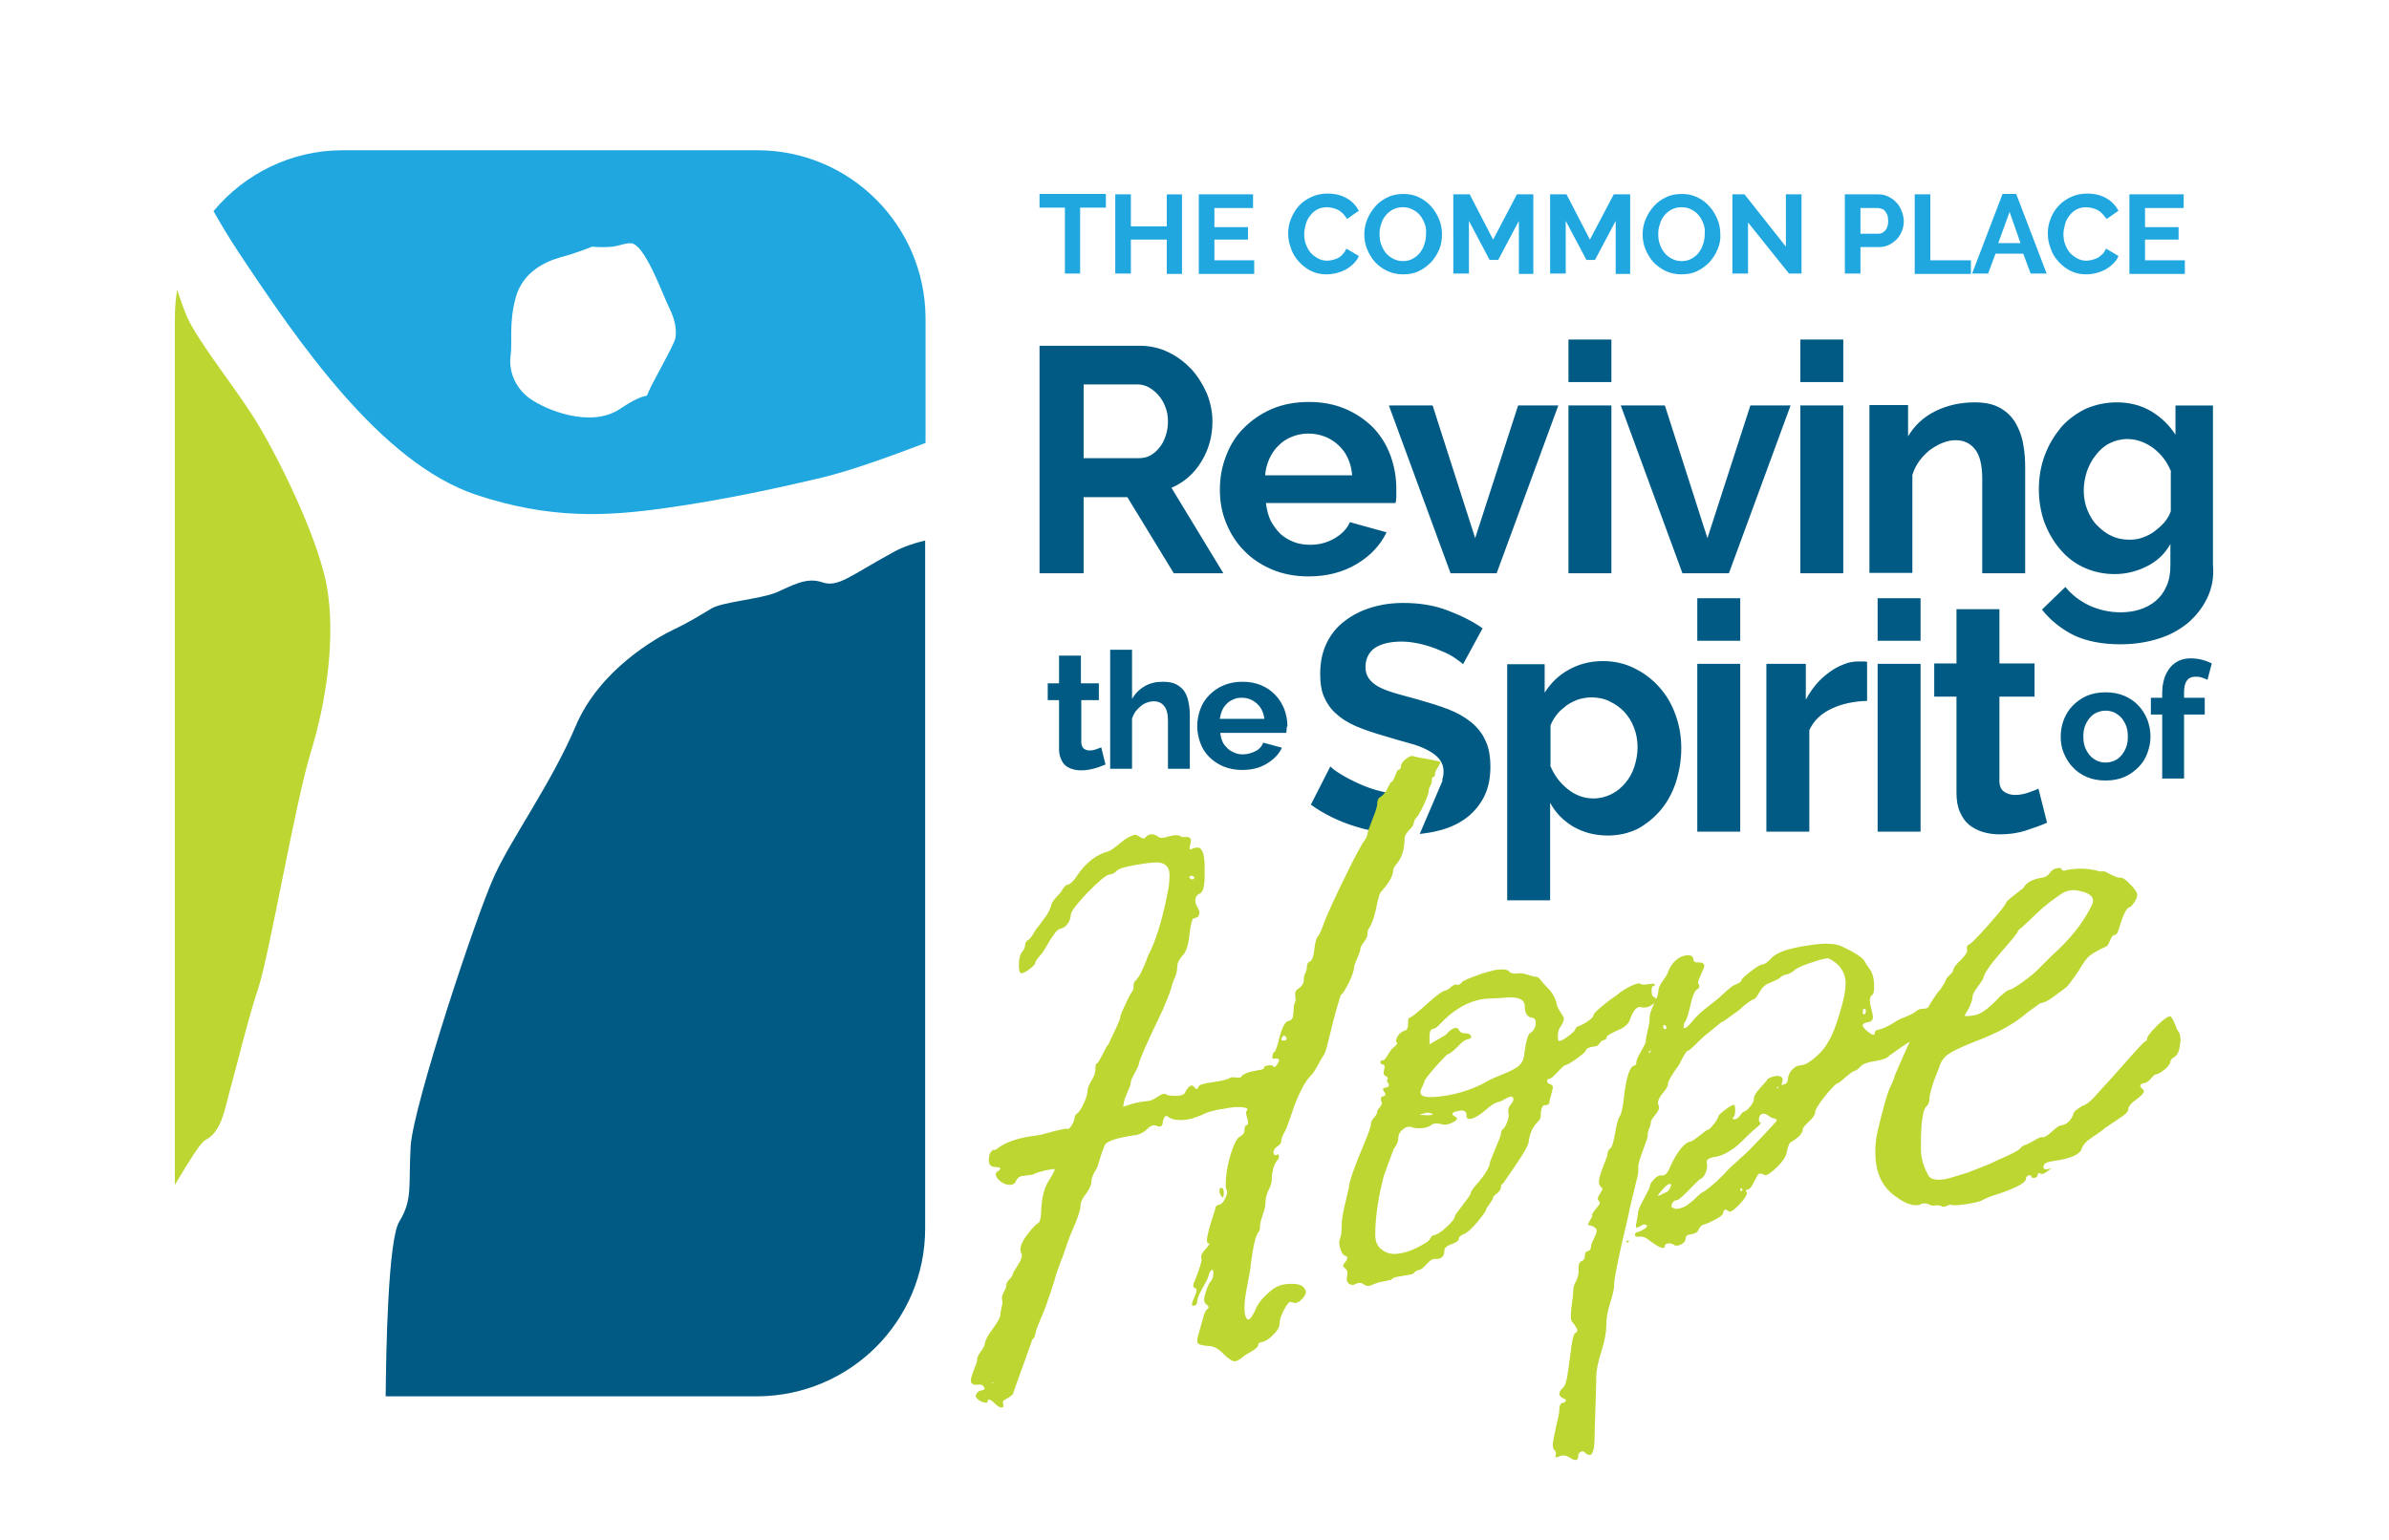<svg xmlns="http://www.w3.org/2000/svg" id="Layer_1" x="0" y="0" viewBox="0 0 612 394.6" xml:space="preserve"><style>.st0{fill:#20a7e0}.st1{fill:#bdd631}.st2{fill:#005a83}</style><path class="st0" d="M194 38.5H87.8c-13.3 0-25.2 6.1-33.1 15.6 1.7 3 3.8 6.6 6.4 10.5 15 22.6 36.3 54 60.9 62.2 19 6.3 33.4 5.5 48.4 3.4 15.2-2.1 30.9-5.6 40.1-7.8 7.5-1.8 17.4-5.4 26.6-8.9v-32c-.1-23.7-19.3-43-43.1-43zm-21 48.2c-.4 1.9-6.1 11.7-6.9 13.8-.8 2.1.2-.7-7.3 4.3s-19.1.2-23.1-2.7c-4-2.9-5.4-7.4-4.9-10.9s-.5-8.2 1.3-14.9c1.8-6.7 7.7-9.3 11.6-10.4 3.9-1 8-2.7 8-2.7s2.4.3 5.3 0c1.8-.2 4-1.3 5.3-.7 3.5 1.6 7.7 13.6 9.2 16.5 1.5 3 1.9 5.8 1.5 7.7z"></path><path class="st1" d="M64.9 106.8C59.6 98.5 51 87.8 48 81.4c-.9-2.1-1.8-4.6-2.6-7.2-.4 2.4-.6 4.8-.6 7.3v222.1c3.8-6.4 6.7-10.9 7.7-11.4 4.2-2.1 5-7.7 6.2-12.1 1.3-4.4 4.8-19 7.5-27s9.5-47.7 13.4-60.3c3.9-12.6 6.5-29.3 4.1-42.7-2.5-13.4-13.5-35-18.8-43.3z"></path><path class="st2" d="M237 314.8V138.5c-2.9.7-5.6 1.6-8 2.9-11.5 6.3-14.3 9.2-18.4 7.8-4.1-1.4-7.7.9-11.7 2.6-4 1.7-13.7 2.4-16.6 4.1-2.9 1.7-5.3 3.3-9.7 5.4-4.4 2.1-19 10.3-25.1 24.7-6.1 14.4-16.2 28.4-20.7 38.1-4.6 9.7-21 59.4-21.6 69.6-.6 10.1.6 13.6-2.9 19.3-2.9 4.6-3.4 33.4-3.5 44.8H194c23.8-.1 43-19.3 43-43z"></path><path d="M565.4 153.3c-1.2 2.5-2.9 4.6-5 6.4-2.1 1.7-4.6 3.1-7.6 4-2.9.9-6.1 1.4-9.6 1.4-4.7 0-8.7-.8-11.9-2.3-3.2-1.6-6-3.8-8.2-6.6l6-5.8c1.6 2 3.7 3.6 6.2 4.8 2.5 1.1 5.1 1.7 7.9 1.7 1.7 0 3.3-.2 4.9-.7 1.6-.5 2.9-1.2 4.1-2.2 1.2-1 2.1-2.2 2.8-3.8.7-1.5 1-3.3 1-5.4v-5.4c-1.4 2.5-3.4 4.4-6 5.7-2.6 1.3-5.3 2-8.3 2-2.9 0-5.5-.6-7.9-1.7-2.4-1.1-4.4-2.7-6.1-4.7-1.7-2-3-4.3-4-6.9-.9-2.6-1.4-5.4-1.4-8.4 0-3.1.5-6 1.5-8.7 1-2.7 2.4-5 4.1-7.1 1.7-2 3.9-3.6 6.3-4.8 2.5-1.1 5.2-1.7 8.1-1.7 3.3 0 6.3.8 8.8 2.3 2.5 1.5 4.6 3.5 6.2 6v-7.5h9.6v40.9c.3 3.2-.3 6-1.5 8.5zm-9.2-32.4c-1-2.5-2.5-4.5-4.6-6.1-2.1-1.5-4.3-2.3-6.6-2.3-1.7 0-3.2.4-4.6 1.1-1.4.7-2.5 1.7-3.5 3-1 1.2-1.7 2.6-2.3 4.2-.5 1.6-.8 3.2-.8 4.9 0 1.7.3 3.4.9 4.9.6 1.5 1.4 2.9 2.5 4s2.3 2.1 3.7 2.7c1.4.7 3 1 4.7 1 1.2 0 2.4-.2 3.4-.6 1.1-.4 2.1-.9 3-1.6.9-.7 1.7-1.4 2.5-2.3.7-.9 1.3-1.8 1.6-2.8v-10.1h.1zm-42.9 81.9c.8.6 1.8.9 2.9.9s2.3-.2 3.4-.6c1.1-.4 2-.7 2.6-1l2.2 8.7c-1.5.7-3.3 1.3-5.4 2-2.1.7-4.4 1-6.7 1-1.5 0-3-.2-4.3-.6-1.3-.4-2.5-1-3.5-1.8s-1.8-1.9-2.4-3.3c-.6-1.3-.9-3-.9-4.9v-24.7h-5.7V170h5.7v-13.9h11V170h9v8.5h-9v21c-.1 1.6.3 2.7 1.1 3.3zm-5.5-80.1c0-3.4-.6-6-1.8-7.5-1.2-1.6-2.9-2.4-5-2.4-1.1 0-2.2.2-3.4.7-1.1.4-2.2 1.1-3.2 1.8-1 .8-1.9 1.7-2.7 2.8-.8 1.1-1.4 2.3-1.8 3.6v25.1h-11v-43h9.9v8c1.6-2.7 3.9-4.9 6.9-6.4 3-1.5 6.4-2.3 10.2-2.3 2.7 0 4.9.5 6.6 1.5 1.7 1 3 2.3 3.9 3.9.9 1.6 1.6 3.4 1.9 5.4.4 2 .5 4.1.5 6.2v26.8h-11v-24.2zm-44.3 64.4v26h-11v-43h10.1v9.2c.8-1.5 1.7-2.8 2.7-4 1-1.2 2.2-2.2 3.4-3.1 1.2-.9 2.4-1.5 3.7-2 1.2-.5 2.4-.7 3.6-.7h1.4c.3 0 .6 0 .9.1v10c-3.3.1-6.3.7-8.9 1.9-2.9 1.3-4.8 3.2-5.9 5.6zm-2.3-83.2h11v43h-11v-43zm0-16.9h11v10.9h-11V87zM431 146.9l-15.8-43h11.3l10.9 34 11-34h10.3l-15.8 43H431zm-29.2-43h11v43h-11v-43zm0-16.9h11v10.9h-11V87zm-30.2 59.9-15.8-43H367l10.9 34 11-34h10.3l-15.8 43h-11.8zm-13.9-21.7v2.1c0 .7-.1 1.2-.2 1.6h-33.2c.2 1.7.6 3.2 1.2 4.5.7 1.3 1.5 2.4 2.5 3.4 1 .9 2.2 1.6 3.5 2.1 1.3.5 2.7.7 4.1.7 2.2 0 4.3-.5 6.2-1.6 1.9-1.1 3.3-2.5 4-4.2l9.4 2.6c-1.6 3.3-4.1 6-7.6 8.1-3.5 2.1-7.6 3.2-12.4 3.2-3.4 0-6.6-.6-9.4-1.8-2.8-1.2-5.2-2.8-7.1-4.8-2-2-3.5-4.4-4.6-7.1-1.1-2.7-1.6-5.5-1.6-8.5 0-3.1.5-5.9 1.6-8.7 1-2.7 2.5-5.1 4.5-7.1s4.4-3.7 7.2-4.9c2.8-1.2 6-1.8 9.5-1.8s6.6.6 9.4 1.8c2.8 1.2 5.1 2.8 7.1 4.8 1.9 2 3.4 4.4 4.4 7.1 1 2.8 1.5 5.6 1.5 8.5zM342.8 114c-2.1-1.9-4.7-2.9-7.7-2.9-1.5 0-2.9.3-4.1.8-1.3.5-2.4 1.2-3.4 2.2-1 .9-1.8 2.1-2.4 3.4-.6 1.3-1 2.8-1.1 4.3h22.3c-.3-3.3-1.5-5.9-3.6-7.8zm-42.7 11 13.3 21.9h-12.7l-11.9-19.5h-11.2v19.5h-11.3V88.6H292c2.7 0 5.2.6 7.4 1.7 2.3 1.1 4.2 2.6 5.9 4.4 1.6 1.8 2.9 3.9 3.9 6.2.9 2.3 1.4 4.7 1.4 7 0 3.8-.9 7.2-2.8 10.3-1.9 3.2-4.5 5.4-7.7 6.8zm-1.6-20.8c-.4-1.1-1-2.1-1.8-3-.7-.8-1.6-1.5-2.5-2-1-.5-1.9-.7-2.9-.7h-13.7v18.9h14.2c1 0 2-.2 2.9-.7.9-.5 1.7-1.2 2.3-2 .7-.8 1.2-1.8 1.6-3 .4-1.1.6-2.4.6-3.7 0-1.4-.2-2.6-.7-3.8zm45 94.2c1.3.8 2.8 1.6 4.6 2.4 1.7.8 3.7 1.5 5.8 2 1.9.5 3.8.7 5.8.8l-3.9 9.9c-2.9-.3-5.7-.8-8.5-1.7-4.3-1.3-8.1-3.2-11.5-5.6l5-9.8c.6.6 1.4 1.2 2.7 2zm26.1 1.5h-.2c.3-.7.4-1.4.4-2.2 0-1.3-.4-2.3-1.1-3.2-.7-.9-1.7-1.6-3-2.3-1.3-.7-2.9-1.3-4.8-1.8s-3.9-1.1-6.2-1.8c-2.8-.8-5.2-1.6-7.3-2.5-2.1-.9-3.8-2-5.1-3.2-1.4-1.2-2.4-2.7-3.1-4.3-.7-1.6-1-3.5-1-5.8 0-3 .5-5.6 1.6-7.9 1.1-2.3 2.6-4.2 4.6-5.7 1.9-1.5 4.2-2.7 6.8-3.5 2.6-.8 5.3-1.2 8.3-1.2 4.1 0 7.9.6 11.3 1.9 3.4 1.3 6.5 2.8 9 4.6l-5 9.2c-.4-.4-1.1-.9-2.1-1.6-1-.7-2.2-1.3-3.7-1.9-1.4-.6-3-1.2-4.7-1.6-1.7-.4-3.4-.7-5.2-.7-3.1 0-5.4.6-7 1.7-1.5 1.1-2.3 2.8-2.3 4.8 0 1.2.3 2.2.9 3 .6.8 1.4 1.5 2.5 2.1 1.1.6 2.5 1.1 4.1 1.6 1.7.5 3.6 1 5.8 1.6 2.8.8 5.4 1.6 7.8 2.5 2.3.9 4.3 2 5.9 3.3 1.6 1.3 2.9 2.9 3.7 4.7.9 1.8 1.3 4.1 1.3 6.8 0 3.1-.6 5.8-1.8 8-1.2 2.2-2.8 4-4.8 5.4-2 1.4-4.3 2.4-6.9 3-1.5.4-3 .6-4.6.8l5.9-13.8zm26.1-22.4c1.6-2.5 3.6-4.5 6.2-5.9 2.5-1.4 5.4-2.2 8.7-2.2 2.9 0 5.6.6 8 1.8 2.5 1.2 4.6 2.8 6.4 4.8 1.8 2 3.2 4.3 4.2 7.1 1 2.7 1.5 5.6 1.5 8.6 0 3.1-.5 6-1.4 8.8-.9 2.7-2.2 5.1-3.9 7.1-1.7 2-3.7 3.6-5.9 4.8-2.3 1.1-4.8 1.7-7.6 1.7-3.4 0-6.3-.8-8.9-2.3-2.5-1.5-4.5-3.5-5.9-6.1v25h-11v-60.5h9.6v7.3zm1.4 18.6c1 2.5 2.5 4.5 4.5 6.1 2 1.6 4.2 2.4 6.6 2.4 1.6 0 3.2-.4 4.6-1.1 1.4-.7 2.6-1.7 3.6-2.9s1.8-2.6 2.3-4.2c.5-1.6.8-3.2.8-4.9 0-1.8-.3-3.5-.9-5-.6-1.6-1.4-2.9-2.5-4.1-1.1-1.1-2.3-2-3.8-2.7-1.4-.7-3-1-4.7-1-1 0-2.1.2-3.2.5-1.1.4-2.1.9-3 1.5-.9.7-1.8 1.4-2.5 2.3-.7.9-1.3 1.8-1.7 2.9v10.2h-.1zm48.7-31.9h-11v-10.9h11v10.9zm0 48.9h-11v-43h11v43zm46.2-48.9h-11v-10.9h11v10.9zm0 48.9h-11v-43h11v43zm39-32.3c1-1 2.2-1.9 3.6-2.5 1.4-.6 3-.9 4.8-.9 1.8 0 3.4.3 4.8.9 1.4.6 2.6 1.4 3.6 2.5 1 1 1.7 2.2 2.3 3.6.5 1.4.8 2.8.8 4.3s-.3 2.9-.8 4.3-1.3 2.6-2.3 3.6c-1 1-2.2 1.9-3.6 2.5-1.4.6-3 .9-4.8.9-1.8 0-3.4-.3-4.8-.9-1.4-.6-2.6-1.4-3.6-2.5-1-1-1.7-2.2-2.3-3.6s-.8-2.8-.8-4.3.3-3 .8-4.3 1.3-2.6 2.3-3.6zm3.1 10.6c.3.8.7 1.5 1.2 2.1.5.6 1.1 1 1.8 1.4.7.3 1.4.5 2.3.5.8 0 1.6-.2 2.3-.5.7-.3 1.3-.8 1.8-1.4.5-.6.9-1.3 1.2-2.1.3-.8.4-1.7.4-2.7 0-.9-.1-1.8-.4-2.6-.3-.8-.7-1.5-1.2-2.1-.5-.6-1.1-1-1.8-1.4-.7-.3-1.4-.5-2.3-.5-.8 0-1.6.2-2.3.5-.7.3-1.3.8-1.8 1.4-.5.6-.9 1.3-1.2 2.1-.3.8-.4 1.7-.4 2.6 0 1 .1 1.9.4 2.7zm19.8-13.8c0-2.7.7-4.9 2-6.5 1.3-1.6 3.1-2.4 5.3-2.4 1.8 0 3.6.4 5.4 1.3l-1.1 4.2c-.4-.2-.9-.4-1.5-.6-.6-.2-1.1-.2-1.6-.2-1.9 0-2.9 1.3-2.9 3.9v1.5h5.3v4.3h-5.3v16.4h-5.6v-16.4H551v-4.3h2.9v-1.2z" fill-rule="evenodd" clip-rule="evenodd" fill="#005a83"></path><path class="st2" d="M277.6 191.8c.4.3.9.5 1.5.5s1.2-.1 1.7-.3c.6-.2 1-.4 1.3-.5l1.1 4.4c-.8.3-1.7.7-2.8 1-1.1.3-2.2.5-3.4.5-.8 0-1.5-.1-2.2-.3-.7-.2-1.3-.5-1.8-.9s-.9-1-1.2-1.7c-.3-.7-.5-1.5-.5-2.5v-12.6h-2.9v-4.3h2.9V168h5.6v7.1h4.6v4.3H277v10.7c0 .8.2 1.3.6 1.7zm21.6 5.2v-12.3c0-1.7-.3-3-1-3.8-.6-.8-1.5-1.2-2.7-1.2-.5 0-1 .1-1.6.3-.6.2-1.1.5-1.6.9s-1 .9-1.4 1.4c-.4.6-.7 1.2-.9 1.8V197h-5.6v-30.5h5.6v12.6c.8-1.4 1.9-2.5 3.3-3.3 1.4-.8 2.9-1.1 4.6-1.1 1.4 0 2.6.2 3.5.7.9.5 1.6 1.1 2.1 1.9.5.8.8 1.7 1 2.8.2 1 .3 2.1.3 3.2V197h-5.6zm30.4-10c0 .3-.1.6-.1.8h-16.9c.1.9.3 1.6.6 2.3.3.7.8 1.2 1.3 1.7s1.1.8 1.8 1.1c.7.3 1.4.4 2.1.4 1.1 0 2.2-.3 3.2-.8s1.7-1.3 2-2.2l4.8 1.3c-.8 1.7-2.1 3-3.9 4.1-1.8 1.1-3.9 1.6-6.3 1.6-1.8 0-3.3-.3-4.8-.9-1.4-.6-2.6-1.4-3.6-2.4s-1.8-2.2-2.3-3.6c-.5-1.4-.8-2.8-.8-4.3 0-1.6.3-3 .8-4.4.5-1.4 1.3-2.6 2.3-3.6 1-1 2.2-1.9 3.7-2.5 1.4-.6 3-.9 4.8-.9 1.8 0 3.4.3 4.8.9 1.4.6 2.6 1.4 3.6 2.5 1 1 1.7 2.2 2.3 3.6.5 1.4.8 2.8.8 4.3-.2.3-.2.7-.2 1zm-7.6-6.7c-1.1-1-2.4-1.5-3.9-1.5-.8 0-1.5.1-2.1.4-.7.3-1.2.6-1.7 1.1-.5.5-.9 1-1.2 1.7-.3.7-.5 1.4-.6 2.2h11.4c-.2-1.6-.8-2.9-1.9-3.9z"></path><path class="st0" d="M276.7 53.2v16.9h-3.9V53.2h-6.5v-3.5h17v3.5h-6.6zm22.2 16.9v-8.7h-9.2v8.7h-4V49.8h4V58h9.2v-8.2h3.9v20.4h-3.9v-.1zm22.4-3.4v3.5h-14.2V49.8H321v3.5h-9.9v4.9h8.6v3.2h-8.6v5.3h10.2zm22.7-12c-.4-.4-.8-.7-1.2-.9-.4-.2-.9-.4-1.4-.5-.5-.1-.9-.2-1.4-.2-1 0-1.9.2-2.6.6-.7.4-1.3.9-1.8 1.6-.5.6-.9 1.4-1.1 2.2-.2.8-.4 1.6-.4 2.4 0 .9.1 1.8.4 2.6.3.8.7 1.6 1.2 2.2.5.6 1.2 1.1 1.9 1.5s1.5.6 2.4.6c.5 0 .9-.1 1.4-.2.5-.1 1-.3 1.4-.5.4-.2.9-.6 1.2-1 .4-.4.7-.9.9-1.4l3.2 1.9c-.3.8-.8 1.4-1.4 2-.6.6-1.3 1.1-2 1.5-.8.4-1.6.7-2.4.9-.9.2-1.7.3-2.5.3-1.5 0-2.8-.3-4-.9-1.2-.6-2.2-1.4-3.1-2.4-.9-1-1.6-2.1-2-3.4-.5-1.3-.7-2.5-.7-3.8 0-1.2.2-2.5.7-3.7.5-1.2 1.1-2.3 2-3.3.9-1 1.9-1.7 3.2-2.3 1.2-.6 2.7-.9 4.2-.9 1.9 0 3.5.4 4.9 1.2 1.4.8 2.4 1.9 3.1 3.2l-3 2.1c-.4-.5-.7-1-1.1-1.4zm24.7 9.2c-.5 1.2-1.2 2.3-2.1 3.3-.9.9-1.9 1.7-3.2 2.3-1.2.6-2.6.8-4 .8-1.5 0-2.8-.3-4.1-.9-1.2-.6-2.3-1.4-3.1-2.3-.9-1-1.5-2.1-2-3.3-.5-1.2-.7-2.5-.7-3.8 0-1.4.3-2.7.8-3.9.5-1.2 1.2-2.3 2.1-3.3.9-1 1.9-1.7 3.2-2.3 1.2-.6 2.6-.8 4-.8 1.5 0 2.8.3 4 .9 1.2.6 2.3 1.4 3.1 2.4.9 1 1.5 2.1 2 3.3.5 1.2.7 2.5.7 3.8 0 1.3-.2 2.6-.7 3.8zm-3.7-6.5c-.3-.8-.7-1.6-1.2-2.2-.5-.6-1.1-1.1-1.9-1.5-.7-.4-1.6-.6-2.5-.6-1 0-1.8.2-2.6.6-.7.4-1.4.9-1.9 1.6-.5.6-.9 1.4-1.1 2.2-.3.8-.4 1.6-.4 2.5 0 .9.1 1.7.4 2.6.3.8.7 1.6 1.2 2.2.5.6 1.1 1.1 1.9 1.5.7.4 1.6.6 2.5.6 1 0 1.8-.2 2.5-.6.7-.4 1.4-.9 1.9-1.6.5-.7.9-1.4 1.1-2.2.3-.8.4-1.6.4-2.5.1-.9 0-1.8-.3-2.6zm24.1 12.7V56.6l-5.3 10h-2.2l-5.3-10v13.5h-4V49.8h4.2l6 11.6 6.1-11.6h4.2v20.4h-3.7v-.1zm24.8 0V56.6l-5.3 10h-2.2l-5.3-10v13.5h-4V49.8h4.2l6 11.6 6.1-11.6h4.2v20.4h-3.7v-.1zm26.1-6.2c-.5 1.2-1.2 2.3-2.1 3.3-.9.9-1.9 1.7-3.2 2.3-1.2.6-2.6.8-4 .8-1.5 0-2.8-.3-4.1-.9-1.2-.6-2.3-1.4-3.1-2.3-.9-1-1.5-2.1-2-3.3-.5-1.2-.7-2.5-.7-3.8 0-1.4.3-2.7.8-3.9.5-1.2 1.2-2.3 2.1-3.3.9-1 1.9-1.7 3.2-2.3 1.2-.6 2.6-.8 4-.8 1.5 0 2.8.3 4 .9 1.2.6 2.3 1.4 3.1 2.4.9 1 1.5 2.1 2 3.3.5 1.2.7 2.5.7 3.8.1 1.3-.2 2.6-.7 3.8zm-3.6-6.5c-.3-.8-.7-1.6-1.2-2.2-.5-.6-1.1-1.1-1.9-1.5-.7-.4-1.6-.6-2.5-.6-1 0-1.8.2-2.6.6-.7.4-1.4.9-1.9 1.6-.5.6-.9 1.4-1.1 2.2-.3.8-.4 1.6-.4 2.5 0 .9.1 1.7.4 2.6.3.8.7 1.6 1.2 2.2.5.6 1.1 1.1 1.9 1.5.7.4 1.6.6 2.5.6 1 0 1.8-.2 2.5-.6.7-.4 1.4-.9 1.9-1.6.5-.7.9-1.4 1.1-2.2.3-.8.4-1.6.4-2.5.1-.9 0-1.8-.3-2.6zm21.9 12.7L447.8 57v13.1h-4V49.8h3.1l10.6 13.4V49.8h4v20.3h-3.2zm29-11.1c-.3.8-.7 1.5-1.3 2.2-.6.6-1.2 1.1-2 1.5-.8.4-1.6.6-2.6.6h-4.8v6.8h-4V49.8h8.6c.9 0 1.8.2 2.6.6.8.4 1.5.9 2.1 1.6.6.6 1 1.4 1.3 2.2.3.8.5 1.6.5 2.5 0 .7-.1 1.5-.4 2.3zm-3.8-3.9c-.2-.4-.4-.8-.6-1-.2-.3-.5-.5-.9-.6-.3-.1-.7-.2-1-.2h-4.4v6.6h4.6c.7 0 1.3-.3 1.8-.9.5-.6.7-1.4.7-2.4 0-.6-.1-1-.2-1.5zm7 15V49.8h4v16.9h10.4v3.5h-14.4v-.1zm29.7 0-1.9-5.1h-7.1l-1.9 5.1h-4.1l7.8-20.4h3.5l7.8 20.4h-4.1zm-5.4-15.8-2.9 8h5.7l-2.8-8zm23.7.4c-.4-.4-.8-.7-1.2-.9-.4-.2-.9-.4-1.4-.5-.5-.1-.9-.2-1.4-.2-1 0-1.9.2-2.6.6-.7.4-1.3.9-1.8 1.6-.5.6-.9 1.4-1.1 2.2-.2.8-.4 1.6-.4 2.4 0 .9.1 1.8.4 2.6.3.8.7 1.6 1.2 2.2.5.6 1.2 1.1 1.9 1.5.7.4 1.5.6 2.4.6.5 0 .9-.1 1.4-.2.5-.1 1-.3 1.4-.5.4-.2.9-.6 1.3-1s.7-.9.9-1.4l3.2 1.9c-.3.8-.8 1.4-1.4 2-.6.6-1.3 1.1-2 1.5-.8.4-1.6.7-2.4.9-.9.2-1.7.3-2.5.3-1.5 0-2.8-.3-4-.9-1.2-.6-2.2-1.4-3.1-2.4-.9-1-1.6-2.1-2-3.4-.5-1.3-.7-2.5-.7-3.8 0-1.2.2-2.5.7-3.7.4-1.2 1.1-2.3 2-3.3.9-1 1.9-1.7 3.2-2.3 1.2-.6 2.7-.9 4.2-.9 1.9 0 3.5.4 4.9 1.2s2.4 1.9 3.1 3.2l-3 2.1c-.5-.5-.8-1-1.2-1.4zm21.2 12v3.5h-14.2V49.8h13.9v3.5h-9.9v4.9h8.6v3.2h-8.6v5.3h10.2z"></path><path class="st1" d="M313.5 305.6c0 1.3-.2 1.6-.7.8-.3-.4-.4-.8-.4-1.3 0-.4.1-.7.4-.7.4-.1.7.3.7 1.2zm55.4-110c-.1.3-.4.8-.8 1.4-.4.6-.5 1.1-.5 1.4 0 .4-.1.7-.4.7-.3 0-.4.4-.4.9 0 .4-.1.9-.4 1.4-.3.5-.4.9-.4 1.2 0 .6-.4 1.8-1.3 3.7-.9 1.9-1.5 2.9-1.8 3.1-.4.5-.7 1-.7 1.4 0 .4-.4 1.1-1.2 1.9-.8.8-1.2 1.6-1.2 2.2 0 2.8-.7 5-2.2 6.7-.4.5-.7 1-.7 1.4 0 1.3-1 3.2-3.1 5.5-.3.3-.6 1.2-.9 2.5-.6 3.2-1.3 5.5-2.2 6.9-.3.3-.4.9-.4 1.6 0 .4-.3 1.1-.9 1.9-.6.8-.9 1.4-.9 1.7 0 .4-.3 1.3-.8 2.4-.5 1.2-.8 1.9-.8 2.2 0 .9-.5 2.3-1.4 4.2-1 1.9-1.6 2.9-1.9 2.9-.1 0-.5 1.3-1.2 3.7-.7 2.4-1.3 4.9-1.9 7.4-.6 2.5-1 3.9-1.3 4.3-.1.2-.7 1-1.5 2.6-.9 1.6-1.5 2.5-1.8 2.7-.9.9-1.8 2.2-2.6 3.9-.9 1.7-1.7 3.8-2.5 6.2-.8 2.4-1.4 4-1.9 4.8-.4.8-.7 1.5-.7 2.1 0 .4-.3.8-.9 1.2-1 .7-1.3 1.4-.9 2.1.1.3.4.3.7.1.3-.2.5-.1.5.3.1.4 0 .7-.3 1-1 1.2-1.5 2.9-1.5 5.1 0 .7-.3 1.6-.8 2.6s-.8 2.1-.8 3.1c0 .9-.2 1.9-.7 3.2-.4 1.2-.7 2.2-.7 2.7 0 .9-.1 1.5-.4 1.8-.7.8-1.4 3.6-2 8.4 0 .6-.3 2.4-.9 5.4-.4 2.1-.7 3.9-.7 5.4 0 2.2.4 3.3 1.1 3.2.3 0 .8-.7 1.5-2 .6-1.6 1.6-3.1 3.2-4.5 1.5-1.5 3-2.3 4.5-2.5 3.1-.4 4.8.1 5.3 1.5.3.5.1 1.2-.7 2.1-.7.8-1.4 1.2-2 1.2-.6-.2-1-.3-1.3-.3-.1 0-.4.4-.9 1-.4.7-.8 1.4-1.2 2.4-.4.9-.5 1.7-.5 2.3-.1.9-.7 1.9-1.8 2.9-1 1-2 1.6-2.8 1.7-.6.1-.9.3-.9.8 0 .3-.3.6-.8 1s-1.1.7-1.8 1.1c-.7.4-1.1.7-1.2.8-1 .9-1.8 1.3-2.4 1.2-.6-.1-1.5-.7-2.6-1.8-1.3-1.4-2.6-2.1-3.9-2.1-1.3-.1-2.2-.3-2.5-.5-.4-.2-.5-.8-.3-1.7l1.3-4.6c.3-1.4.7-2.2 1.1-2.6.6-.4.5-.8-.2-1.3-.6-.4-.7-1.3-.2-2.8.4-1.5.9-2.5 1.3-3s.7-1 .7-1.6c.1-1 0-1.5-.3-1.4-.4.1-.7.7-1 1.8-.1.5-.7 1.5-1.5 3-.9 1.5-1.3 2.6-1.3 3.2 0 .7-.3 1.1-.9 1.2-.6.1-.6-.5 0-1.8l.2-.5c.6-1.3.7-2 .2-2.2-.6-.2-.7-.8-.2-1.7 1.3-3.3 1.9-5.2 1.8-5.8-.3-.7.1-1.6 1.1-2.6.9-1 1.1-1.5.7-1.4-.3 0-.4-.2-.4-.8 0-.9.4-2.5 1.1-4.8l1.1-3.5c0-.4.3-.7.9-.8.6-.1 1.1-.6 1.6-1.7.5-1 .6-1.7.3-2.1-.1-.1-.2-.6-.2-1.5 0-1.9.3-4 .9-6.3 1-3.7 2-5.6 2.8-5.9.7-.4 1.1-.9 1.1-1.5 0-.9.2-1.4.7-1.4.3-.2.3-.8 0-1.8s-.4-1.6-.2-1.7c.6-.7.1-1-1.3-1.1-1-.1-2.5 0-4.4.4-1.6.2-2.8.5-3.5.7-.7.2-1.5.5-2.2.9-.7.3-1.7.6-2.8 1-2.9.6-5 .3-6.1-.7-.4-.2-.8.2-1.1 1.3 0 1.3-.6 1.7-1.8 1.1-.7-.2-1.4.1-2 .7-.7.8-1.7 1.4-2.8 1.7-5.1.7-7.9 1.6-8.3 2.7-.6 1.4-1.2 3.2-1.8 5.3-.1.3-.4.9-.9 1.7-.4.8-.7 1.5-.7 2.1 0 1-.5 2.1-1.4 3.3-1 1.2-1.4 2.2-1.4 3.1 0 .7-.4 2.2-1.3 4.4-1.2 2.7-2 4.8-2.5 6.4-.5 1.6-1 2.9-1.4 3.8 0 .1-.1.5-.3.9-.2.5-.4 1.1-.7 1.9-.2.8-.4 1.4-.5 1.8-1.5 4.6-2.6 7.9-3.5 9.7-.3.8-.7 1.7-1.1 2.8l-.4 1.6c0 .1-.1.4-.4.7-.3.3-.4.6-.4.7-.3.8-1.1 3.1-2.5 7s-2.2 6-2.3 6.5c-.1.2-.4.4-.7.6-.3.3-.6.5-.9.6-.3.1-.5.3-.8.5-.2.3-.3.5-.1.8.1.6.1.9-.2.9-.4.2-1.1-.1-2-1-1.2-1.2-1.8-1.3-1.8-.4 0 .3-.5.3-1.5 0-1.2-.6-1.7-1.2-1.5-1.8.3-.6.7-1 1.3-1.1.9-.1 1.1-.4.7-1-.3-.4-.7-.6-1.3-.5-1.3.2-2-.2-2-1 0-.6.3-1.5.8-2.8.5-1.2.8-2.1.8-2.5 0-.6.3-1.3.9-2.1.6-.8 1-1.5 1.1-2.1.1-.9.8-2.2 2.1-3.9 1.2-1.7 1.9-2.9 1.9-3.7 0-.4.1-1 .3-1.8.2-.8.3-1.4.1-1.8-.1-.6 0-1.2.4-1.9s.7-1.4.7-2c0-.4.3-.9.8-1.4.5-.5.8-.9.8-1.2 0-.3.5-1.1 1.4-2.5.9-1.4 1.2-2.4.8-3.1-.1-.1-.2-.4-.2-.8 0-1 .6-2.4 1.9-4 1.2-1.6 2.2-2.6 2.7-2.8.4-.4.7-1.3.7-2.7.1-3.7.8-6.4 2-8.2 1-1.6 1.5-2.6 1.5-2.9 0-.1-.8 0-2.4.3-1.6.4-2.7.8-3.3 1.1l-2.2.3c-.9 0-1.5.4-2 1.2-.1.6-.6 1-1.3 1.1-.9.1-1.8-.2-2.6-.8-.9-.7-1.3-1.3-1.3-1.9 0-.3.1-.5.4-.7 1-.6 1-1 0-1.1-.3-.1-.5-.1-.7-.1-.9 0-1.4-.5-1.5-1.5 0-1.2.2-2 .7-2.5.4-.4.7-.5.7-.3 0 .1.5-.1 1.5-.9 2-1.3 5-2.3 9-2.8l1.3-.2c.1 0 1.1-.3 2.7-.7 1.7-.5 2.8-.7 3.4-.8l.7-.1c.3.3.7 0 1.2-.8s.8-1.5.8-2.1c0-.4.3-.8.9-1.2.4-.4.9-1.2 1.5-2.5s.9-2.4.9-3.1c0-.6.3-1.4 1-2.6.7-1.1 1-2 1-2.8 0-1 .1-1.6.4-1.6.1 0 .4-.4.8-1.1.4-.7.8-1.5 1.2-2.3.4-.8.7-1.3.9-1.4l2.2-4.7c.6-1.3.9-2.1.9-2.5.1-.6.6-1.7 1.4-3.4.8-1.7 1.3-2.6 1.6-3 .3-.3.4-.9.4-1.6 0-.6.2-1.1.7-1.4.4-.5.9-1.2 1.3-2.1.4-.9.9-1.9 1.3-3 .4-1.2.8-2 1.1-2.5 1.9-4.2 3.4-9.7 4.6-16.3.1-.8.2-1.7.2-2.9 0-1.8-.7-2.8-2.2-3.2-.9-.2-2.3-.1-4.4.2-4.1.6-6.4 1.2-7 1.9-.4.5-1 .8-1.8.9-.9.1-2.7 1.7-5.6 4.6-2.8 3-4.3 4.9-4.3 5.8 0 .7-.3 1.5-.8 2.2-.5.7-1.1 1.1-1.6 1.2-.6.1-1.2.5-1.8 1.4-.6.8-1.2 1.7-1.8 2.8-.6 1-1 1.7-1.3 2.1-1.2 1.3-1.8 2.2-1.8 2.5 0 .3-.4.8-1.3 1.5s-1.6 1.1-2.2 1.2c-.4.1-.7-.6-.7-2s.2-2.5.7-3.3c.6-.7.9-1.3.9-1.9 0-.6.3-1.1.9-1.4.3-.2.8-.8 1.5-2 .1-.3.6-.9 1.3-1.8.7-.9 1.3-1.8 1.9-2.6.5-.8.8-1.5 1-2.1.1-.8.6-1.6 1.4-2.4.8-.8 1.3-1.4 1.4-1.7.6-1 1.1-1.5 1.5-1.5.7-.1 1.6-1 2.6-2.6 2.2-3.1 4.7-5.1 7.7-5.9.7-.2 1.8-1 3.2-2.2 1.4-1.2 2.7-1.9 3.8-2.1.3 0 .7.2 1.3.6.6.4 1 .5 1.3.1.9-1 2-1.1 3.3-.2.4.4 1.4.4 2.8-.1 1.5-.4 2.5-.4 3.1.1.1.1.5.1 1.1.1 1.3-.2 1.7.6 1.1 2.3-.1.5-.1.7 0 .8.1.1.5 0 1.1-.3l.7-.1c1.3-.2 2 1.5 2 5v2c0 2.9-.4 4.5-1.3 4.8-.7.3-1.1.9-1.1 1.9 0 .4.2 1 .7 1.8.4.7.5 1.4.2 1.8-.1.5-.6.7-1.3.8-.4.1-.8 1.5-1.1 4.3-.3 2.7-.9 4.5-1.8 5.3-.9 1-1.3 1.9-1.3 2.6 0 .6-.1 1.1-.2 1.7-.1.5-.4 1.2-.7 1.9-.3.7-.5 1.4-.7 2.2-.4 1.4-1.2 3.2-2.2 5.6-4.1 8.5-6.1 13.1-6.1 13.9 0 .1-.3.9-1 2.1-.7 1.3-1 2-1 2.3 0 .4-.2 1.2-.7 2.2-.4 1-.7 1.8-.9 2.2l-.4 2 2.2-.7c.9-.3 2.3-.6 4.4-.8.6-.1 1.3-.4 2.3-1.1.9-.6 1.6-.9 2.1-.6.3.3 1.1.4 2.4.4 1.3 0 2.1-.2 2.4-.7 1-2 1.9-2.5 2.6-1.3.4.4.7.3.9-.3.1-.5 1.4-.9 3.7-1.2 2.3-.3 3.8-.7 4.4-1.1.3-.2.8-.2 1.5-.1s1.2.1 1.3-.1c.4-.8 2-1.4 4.6-1.8.9-.1 1.3-.3 1.3-.6s.4-.5 1.1-.6c.7-.1 1.2 0 1.3.3.3.3.7 0 1.1-.8.7-1 .4-1.4-.9-1.2-.4.1-.6-.2-.4-.8.1-.6.3-.9.4-.9.3 0 .8-1.4 1.4-3.9.7-2.6 1.4-3.9 2.3-4.1.6-.1.9-.4 1.1-1 .1-.6.2-1.3.2-2s.1-1.2.2-1.4c.3-.5.4-1.2.2-2-.1-.9.1-1.5.9-1.9.9-.7 1.3-1.4 1.3-2.2 0-.6.1-1.2.4-1.8.3-.6.4-1.2.4-1.6 0-.7.3-1.2.9-1.4.4-.2.8-1.2 1-3 .2-1.8.5-2.9.8-3.2.4-.5.9-1.4 1.3-2.6 1-2.9 3.6-8.5 7.7-16.7 1-2 1.9-3.6 2.6-4.8.9-1.1 1.3-2.1 1.3-2.8 0-.1.4-1.2 1.2-3.3.8-2 1.2-3.3 1.2-3.7 0-1 .2-1.6.7-1.9.7-.4 1.3-1.1 1.8-2 .6-1.3 1-1.9 1.1-1.9.3 0 .6-.6 1-1.6s.6-1.5.8-1.5c.4-.1.7-.4.7-1 0-.4.3-1 1-1.6.7-.6 1.3-1 1.9-1 .3.1 1.4.4 3.4.7 2 .4 3.1.6 3.4.7.3-.2.4.2.3.5zM254.3 354.5l.2-.2c-.4-.1-.5 0-.2.2zm50.6-129.4c.3.3.6.3.9.1.3-.3.1-.6-.4-.8-.8.1-.9.3-.5.7zm24.1 40.2c-.6.4-.8.8-.7 1.2.1.1.4.2.9.1.3 0 .4-.3.4-.7l-.6-.6zm94.2-7.8c-.9.6-1.8.8-2.6.6-1.2-.4-2.2.7-3.1 3.3-.4 1.1-1.5 2-3.1 2.6-1.9.9-2.8 1.4-2.8 1.7 0 .4-.2.7-.7.8-.4.1-.8.3-1.1.8-.3.5-.7.8-1.1.8-1.6.2-2.4.6-2.4 1 0 .3-.8 1-2.3 2.1-1.5 1.1-2.6 1.7-3.2 1.8-.1 0-.7.6-1.8 1.7-1 1.1-1.7 1.7-2 1.7-.7.1-.9.5-.4 1.2l.7.3c.4.2.6.5.5.9-.1.4-.3 1-.5 2-.3.9-.4 1.5-.4 1.8 0 .3-.3.5-.9.6-.4-.1-.8.1-1 .6-.2.5-.3 1.1-.3 2 0 .6-.2 1.1-.7 1.6-1.3 1.2-2.1 2.9-2.4 5.2-.1.9-1.3 3-3.5 6.2-.4.7-1 1.4-1.5 2.2-.6.8-1 1.5-1.3 1.9l-.4.5c-.3 0-.4.4-.4.9 0 .4-.3.9-1 1.5-.7.5-1 .9-1 1 0 .3-.3.8-.9 1.7-.6.8-.9 1.3-.9 1.4 0 .4-.8 1.5-2.3 3.3-1.5 1.8-2.7 2.8-3.4 3-.9.4-1.3.8-1.3 1.3 0 .3-.4.7-1.3 1.1-1.6.5-2.4 1.1-2.4 1.9 0 1.5-.8 2.2-2.4 2.1-.6-.1-1.3.4-2.1 1.3s-1.4 1.4-1.9 1.5c-.6.1-1.1.4-1.5.9-.1.2-1.2.4-3.1.7-1.6.2-2.4.5-2.4.8 0 .1-.8.3-2.4.6-.7.1-1.4.3-2.1.6-.7.3-1.2.5-1.5.5-.4.1-.8-.1-1.4-.5-.6-.4-1.2-.3-1.9 0-.7.4-1.3.3-1.9-.2-.4-.4-.5-1-.3-1.9.2-.9 0-1.5-.5-1.9-.6-.4-.7-.8-.2-1.3 1-1.2 1-1.8 0-2-.4-.2-.8-.9-1.1-1.9-.3-1.1-.3-1.9 0-2.5.3-.6.4-1.7.4-3.4 0-1.3.3-3 .8-5.1.5-2.1.8-3.5 1-4.2.1-1.9 1.5-5.7 3.9-11.4 1.2-2.8 1.8-4.6 1.8-5.3 0-.4.3-1 .8-1.5.5-.6.8-1.1.8-1.5 0-.3.2-.7.7-1.2.4-.5.6-1 .4-1.4-.3-.8-.1-1.3.4-1.4.7-.1.8-.5.3-1.1-.5-.7-.4-1 .3-1.1.9-.1 1.1-.5.7-1.2-.3-.4-.4-.7-.2-.9.3-.3.1-.7-.7-1-.3-.3-.3-.8-.1-1.6.2-.8.1-1.2-.3-1.2-.4-.1-.7-.3-.7-.6s.2-.5.7-.5c.3 0 .7-.5 1.3-1.5.6-1 1-1.5 1.3-1.7.9-.7 1.2-1.2.9-1.4-.3-.2-.2-.7.2-1.5.4-.7 1-1.2 1.8-1.5.6-.1.9-.6.9-1.7s.1-1.6.4-1.6c.4-.1 1.9-1.2 4.4-3.5 2.5-2.3 4.1-3.4 4.8-3.5.3 0 .8-.3 1.4-.9.7-.5 1.1-.7 1.4-.6.4.2 1 0 1.5-.7.1-.2.7-.4 1.5-.8.9-.3 2-.8 3.5-1.3s2.7-.8 3.7-1c1.8-.2 2.8-.1 3.3.4.3.5 1.1.7 2.4.5.6-.1 1.4.1 2.5.4 1.1.4 1.8.5 2.1.5.3 0 .7.3 1.3 1.1.3.4.8.9 1.4 1.6.7.6 1.2 1.3 1.6 2 .4.7.7 1.4.9 2.3 0 .4.3 1 .8 1.8.5.7.8 1.3 1 1.7.1.4-.1 1.1-.7 2.1-.7.8-1 2.1-.7 3.8 0 .1.3.1 1-.2.7-.3 1.3-.8 2.1-1.4.7-.6 1.1-1 1.1-1.1.3-.6.6-1 .9-1 .4-.1 1.2-.5 2.3-1.2 1.1-.7 1.6-1.3 1.6-1.6 0-.3.4-.8 1.2-1.5.8-.7 1.8-1.5 2.8-2.3 1.1-.8 1.8-1.3 2.1-1.5 1-.9 2.2-1.6 3.6-2.3 1.4-.6 2.2-.8 2.5-.4.1.1.5.1 1.1.1.6-.1 1.1-.2 1.6-.2.5-.1.8 0 .8.1 0 .3-.1.5-.4.5-.3 0-.4.4-.4 1.2 0 .7.1 1.2.4 1.5 1.2.5 1 1.2-.3 2.1zm-63.8 31.9c-.8.6-1.2 1.4-1.2 2.3 0 .9-.4 1.7-1.1 2.6-.1.2-1 2.5-2.6 7-1.5 5.8-2.2 10.8-2.2 15.1 0 1.8.6 3.1 1.8 3.9 1.2.9 2.6 1.2 4.4.9 1.3-.2 2.6-.6 3.9-1.2 2.3-1.1 3.6-1.9 3.9-2.5.3-.6.7-1 1.1-1 .7-.1 1.8-.8 3.2-2.1 1.4-1.3 2.1-2.2 2.1-2.8 0-.1.7-1.1 2-2.8 1.3-1.7 2-2.7 2-2.8 0-.4.4-1.2 1.3-2.2 2.5-2.8 3.7-4.9 3.7-6 0-.1.5-1.3 1.4-3.5.9-2.2 1.4-3.4 1.4-3.7 0-.4.1-.8.4-1.2.4-.2.8-.8 1.2-1.9.4-1.1.5-1.9.3-2.5-.1-.6 0-1.2.5-1.8.5-.7.8-1.1.8-1.4 0-.6-.2-.8-.7-.8-.4.1-1 .3-1.6.7-.7.4-1.1.6-1.2.6-1 .1-2.3.9-3.7 2.2-1.5 1.3-2.7 2-3.7 2.2-.9.1-1.2-.2-1.1-.9 0-1.2-.9-1.5-2.6-1-1.3.3-1.4.8-.2 1.4.6.4.4.8-.7 1.4-1.2.6-2.2.8-3.1.4-.4-.1-.9-.1-1.3-.1s-.7.1-.9.2c-1 .9-2.6 1.2-4.8.9-1-.5-1.9-.3-2.7.4zm7.7-3.9c-.4-.2-1-.4-1.5-.4l-2 .5c2.1.3 3.2.2 3.5-.1zm25.5-24.7c-1.3-.1-2-1.1-2-3 0-1.6-1.5-2.4-4.6-2.2-.6.1-1.5.1-2.7.2-1.2 0-2.1.1-2.5.1l-.9.1c-3.9.6-7.7 2.8-11.2 6.6-.6.7-1.2 1-1.8 1.1-.4.1-.7.7-.7 1.9v2c2.8-1.6 4.2-2.4 4.4-2.6.3-.5.8-.9 1.4-1.3.7-.4 1.2-.4 1.6 0 .3.7.9 1.1 1.8 1.1s1.4.3 1.5.9c0 .3-.3.5-.9.6-.6.1-1.5.7-2.6 1.9-1.2 1.2-2 1.8-2.4 1.9-.3 0-1.4 1.2-3.3 3.3-1.9 2.2-2.8 3.4-2.8 3.7 0 .1-.2.6-.5 1.3-.4.7-.5 1.2-.5 1.5 0 1.2 1.8 1.5 5.5 1 4.5-.6 8.5-2 12.1-4.1.3-.2 1.4-.7 3.4-1.5s3.4-1.5 4.2-2.2c.8-.7 1.3-1.7 1.4-3.1.4-3.3 1-5.1 1.5-5.3.7-.4 1.2-1.1 1.4-2.1.1-1.1-.1-1.6-.8-1.8zm107.3-.2-1.8.9c-1.8.8-3.3 1.8-4.6 2.9-1.2 1-1.9 1.6-2.2 1.6-.7.1-2.1.9-4.2 2.3l-3.1 2.2c-.6.7-1.8 1.1-3.7 1.4-1.9.3-3.1.7-3.7 1.4-.6.7-1.1 1-1.5 1.1-.3 0-1.1.6-2.3 1.6-1.2 1.1-1.9 1.6-2.1 1.6-.4.1-1.5 1.2-3.2 3.3-1.7 2.1-2.5 3.5-2.5 4.1 0 .6-.5 1.4-1.6 2.4s-1.6 1.7-1.6 2c0 1-1 2.1-3.1 3.3-.3.2-.6.9-.9 2.1-.1 1.5-1.3 3.2-3.5 5.1-1.2 1-1.9 1.4-2.2 1.2-.9-.5-1.5-.5-1.8 0-.3.5-.7 1.2-1.2 2.2-.5 1-1 1.5-1.4 1.5-.4.1-.6.2-.4.5.1.1.2.3.2.4 0 .6-.6 1.5-1.8 2.8-1.2 1.3-2 1.9-2.6 2l-.4-.2c-.7-.6-1.2-.4-1.3.6-.1.5-.9 1-2.2 1.7-1.3.7-2.3 1.1-2.8 1.2-.4.1-.9.5-1.3 1.3-.1.6-.8 1-2 1.2-.9.1-1.3.5-1.3 1.1 0 .6-.4 1.1-1.2 1.5-.8.4-1.4.4-1.9 0-.3-.2-.7-.3-1.3-.3-.6.1-.9.3-.9.6 0 1-1.2.7-3.5-1-1.2-1-2.2-1.5-3.1-1.3-.7.1-1.1-.1-1.1-.5s.4-.7 1.1-.8c1.5-.6 2.1-1.2 2-1.6-.4-.2-.8-.3-1-.2-.2.1-.5.3-.9.5s-.6.3-.8.3c-.1-.1-.2-.4-.1-.8s.2-.9.3-1.6c.1-.7.2-1.1.2-1.2-.1-.4.3-1.6 1.4-3.6 1.1-2 1.6-3.1 1.6-3.2 0-.6.4-1.3 1.1-2 .7-.8 1.4-1.1 2-1 .4.1.8-.1 1.2-.5.4-.4.8-1.3 1.4-2.7 1.8-3.5 3.4-5.3 4.8-5.5.3 0 1.1-.6 2.3-1.5 1.2-1 1.9-1.5 2.1-1.5.3 0 .8-.5 1.4-1.3.7-.8 1.1-1.5 1.2-1.9.1-.5.7-1.1 1.8-1.9 1-.8 1.8-1.2 2.2-1.3.3 0 .4.4.4 1.3s-.1 1.5-.4 1.8c-.4.5-.3.7.4.6.4-.1.9-.4 1.3-1s.7-.9.9-.9c.4-.1 1-.5 1.6-1.3.7-.8 1-1.5 1-2.1 0-.6.5-1.5 1.5-2.6l1.8-2c0-.3.4-.6 1.2-.9.8-.3 1.5-.4 2.2-.2.7.2.8.8.5 1.7-.3.5-.1.6.4.4.7-.1 1.1-.6 1.1-1.5.1-.9.5-1.7 1.2-2.4s1.3-1 2.1-1l.4-.1c.9-.1 2-.8 3.5-2.1s2.6-2.7 3.3-4.1c.9-1.4 1.8-3.8 2.8-7.1 1-3.3 1.5-5.8 1.5-7.6 0-1.9-.7-3.6-2.2-5-1.3-1.1-2.3-1.6-2.8-1.4-.9.1-2.4.6-4.5 1.3-2.1.7-3.4 1.4-3.8 1.9-.9.6-1.5.9-1.8.9-.7.1-1.3.4-1.8.9-.1.2-1 .6-2.6 1.3-1 .3-1.9 1.1-2.6 2.4-.6 1.1-1.1 1.7-1.5 1.8-.3 0-1 .5-2.2 1.4l-1.8 1.6c-.1 0-.8.5-2 1.4-1.2.9-1.9 1.4-2.2 1.4l-3.9 3.2c-.1 0-.9.7-2.3 2.1-1.4 1.4-2.2 2.1-2.5 2.1-.3 0-1 1.2-2.2 3.6-1.9 2.6-2.8 4.2-2.8 4.8 0 .6-.5 1.5-1.5 2.6-1 1.3-1.3 2.3-.9 3 .3.5 0 1.3-.8 2.3-.8 1-1.2 1.6-1.2 1.9 0 .4-.1 1-.4 1.6-.3.6-.4 1.3-.4 2 0 .3-.4 1.5-1.2 3.6-.8 2.1-1.2 3.5-1.2 4.2 0 1.5-.1 2.3-.2 2.5l-2 8.2c-.1.8-.8 3.9-2.1 9.3-1.2 5.5-1.9 8.9-1.9 10.4 0 .9-.3 2.4-1 4.5-.7 2.2-1 4-1 5.6 0 1.9-.4 4.2-1.3 7s-1.3 5-1.3 6.6v1.3c0 .7-.1 2.9-.2 6.5s-.2 5.9-.2 6.8c0 3.4-.4 5.1-1.1 5.2-.4.1-.9-.1-1.3-.5-.3-.4-.7-.5-1.1-.3-.4.2-.7.5-.7 1 0 1.3-.7 1.5-2.2.5-.9-.6-1.8-.7-2.6-.3-.6.2-.9.3-1 .2-.1-.1 0-.3.1-.8 0-.4-.1-.8-.4-1-.3-.3-.4-.7-.4-1.3 0-.9.3-2.4.8-4.6.5-2.2.8-3.5.8-3.7 0-1.6.3-2.5.9-2.5.4-.1.7-.2.8-.5.1-.3-.1-.5-.5-.6-1.5-.7-1.5-1.6-.2-2.8.6-.5 1-1.9 1.3-4.3.3-2.3.6-4.5.9-6.6.3-2.1.7-3.2 1.1-3.2.4-.2.5-.7.1-1.3-.4-.7-.7-1.1-1-1.4-.3-.3-.4-.8-.4-1.7 0-.7.1-1.8.3-3.2.2-1.4.3-2.4.3-2.8 0-1 .2-1.9.7-2.7.4-.8.7-1.7.7-2.7-.1-1.4.1-2.3.7-2.5.6-.2.9-.7.9-1.4s.2-1.1.7-1.2c.6-.1.9-.6.9-1.4 0-.3.3-1 .9-2.2.6-1.2.7-2 .2-2.3-.6-.5-1.1-.7-1.5-.7-.6.1-.4-.5.4-1.8.3-.3.4-.6.2-.7 0-.3.2-.7.7-1.3.4-.6.8-1 1.1-1.4.3-.3.3-.7 0-1.1-.4-.2-.4-.8.2-1.7.6-.9.8-1.4.7-1.5-.6-.4-.9-.9-.9-1.6 0-.9.4-2.2 1.1-4 .7-1.8 1.1-2.8 1.1-3.1 0-.7.3-1.3.9-1.7.3-.3.7-1.7 1.1-4 .4-2.3.8-3.7 1.1-4 .4-.5.8-2.1 1.1-4.8.6-5.4 1.5-8.1 2.8-8.3.3 0 .4-.4.4-.9 0-.4.4-1.3 1.2-2.7.8-1.4 1.2-2.2 1.2-2.5 0-.6.2-1.6.5-2.9.4-1.4.5-2.5.5-3.4 0-.7.4-1.9 1.1-3.3.7-1.5 1.1-2.5 1.1-3.1 0-.9.4-1.9 1.2-2.9.8-1.1 1.3-1.9 1.4-2.5 1-2.3 2.6-3.7 4.6-4 1-.1 1.6.1 1.8.9 0 .7.4 1 1.3.9 1 0 1.5.3 1.5.9 0 .3-.3 1-.8 2.1s-.8 1.9-.8 2.3c0 .1 0 .2.1.2s.1.1.1.2c.3.5.1 1-.7 1.4-.4.4-1 1.7-1.5 4.1-.6 2.4-1 3.7-1.3 4-.3.3-.4.9-.4 1.6.1.1.4.1.8-.2.4-.3.9-.8 1.6-1.7 1-1.2 2.3-2.4 3.9-3.6 1.6-1.3 2.7-2.1 3.3-2.7 1.8-1.7 3-2.7 3.7-2.9 1-.4 1.5-.8 1.5-1.1 0-.3.8-1 2.3-2.2 1.5-1.2 2.5-1.8 3-1.8.7-.1 1.5-.7 2.4-1.7 1-1 2.8-1.9 5.5-2.5 1.2-.3 2.8-.6 5-.9 3.5-.5 6.1-.3 7.7.5 3.4 1.6 5.3 2.9 5.7 3.8.3.5.7 1.2 1.3 2 .7.9 1.1 2.4 1.1 4.5 0 1-.1 1.7-.4 2-.4.2-.7.7-.7 1.4 0 .4.1 1.2.4 2.3.3 1.1.4 1.7.4 2 0 .7-.4 1.2-1.1 1.3-1.9.3-2 1-.4 2.3 1.3 1.1 2 1.3 2 .4 0-.4.4-.7 1.1-.8.7-.1 1.8-.6 3.2-1.4 1.4-.9 2.4-1.4 3-1.6 1.3-.5 2.3-1 3.1-1.5.4-.5 1.1-.8 1.9-.8.8 0 1.3-.2 1.6-.6.1-.3.6-.5 1.3-.6.7-.1 1.2 0 1.5.2.3.3.3.7 0 1.3-.3.6-.4 1-.3 1 .1.1.8-.1 2.3-.4 1.3-.3 2.1-.3 2.4.1.6-.4.1.3-1.5 1.1zm-53.7 44.6c.3-.2.2-.5-.2-.8-.1.2-.2.3-.2.5s.1.3.4.3zm-18.4-1.8c-.3-.1-.9.3-1.8 1.3s-1.3 1.6-1.3 1.7c0 .1.3 0 .9-.3.7-.4 1.2-.6 1.5-.7.4-.4.7-.8.9-1.4.2-.5.1-.7-.2-.6zm26.7-16.8c-.3 0-.8-.2-1.6-.8-.8-.5-1.4-.6-1.9-.1-.3.3-.4.7-.4 1.2s.1.7.4.8c.3 0-.1.5-1.3 1.5-.3.2-1 .8-2 1.8s-1.9 1.9-2.6 2.5c-.7.6-1.6 1.2-2.6 1.8-1 .6-2 .9-2.8 1.1-1 .1-1.7.4-2.1.6-.4.3-.5.7-.3 1.3.1.6 0 1.3-.4 2.3-.4.9-.9 1.4-1.3 1.5-.1 0-1.1.9-2.8 2.7-1.8 1.8-2.8 2.7-3.1 2.7-.9.1-1.4.6-1.5 1.5-.1.3.1.5.7.6l.4.2.7-.1c.7-.1 1.5-.4 2.2-.9.7-.5 1.5-1.1 2.3-1.9.8-.8 1.4-1.3 1.9-1.5 2.2-1.5 4.4-3.5 6.6-6 1.8-1.6 2.7-2.4 2.8-2.6.6-.4 2.3-2 5-4.9 2.8-2.9 4.2-4.5 4.4-4.8-.2-.3-.4-.5-.7-.5zm.9-8.1c-.1 0-.2.1-.2.2s.1.2.2.2.2-.1.2-.3c0 0 0-.1-.2-.1zm-32.6-9.4c-.1.2-.3.3-.4.5 0 .3.1.3.3.1.2-.3.2-.5.1-.6zm3.7-6.4c-.3-.2-.4 0-.4.4s.1.6.4.6c.3 0 .4-.1.4-.3 0-.3-.1-.5-.4-.7zm51.1-2.7c.1-.2.3-.4.4-.7 0-.6-.1-.9-.4-.8-.3 0-.4.3-.4.7-.1.4.1.7.4.8zm-60.7 57.9c.3 0 .4 0 .4.2 0 .1-.1.2-.4.3-.1 0-.2 0-.2-.2-.1-.2 0-.3.2-.3zm140.2-47.1c-.7.4-1.1.8-1.1 1.3 0 .4-.5 1.1-1.4 1.9-1 .8-1.7 1.2-2.3 1.3-.3 0-.7.4-1.3 1.1-.6.7-1.1 1-1.5 1.1-1.5.2-1.6.8-.4 1.8.4.4-.1 1.1-1.5 2.2-1.6 1.1-2.4 2-2.4 2.8 0 .4-.4 1-1.3 1.6-.9.6-1.8 1.3-2.8 1.9-1 .7-1.6 1.1-1.8 1.2-.3.3-1.3 1.1-3 2.2s-2.7 2.1-3 3.1c-.4 1.5-2.8 2.6-7.2 3.2-1.6.2-2.5.6-2.6 1.3-.1.6.1.9.9.8l1.1-.2c-1.5 1.2-2.4 1.7-2.8 1.3-.4-.2-.7-.1-.7.3s-.2.7-.7.8c-.6.1-.9 0-.9-.3s-.2-.4-.7-.3c-.4.1-.7.3-.7.8 0 .6-.7 1.2-2.2 2-1.5.7-3.2 1.4-5.1 2-2 .6-3.3 1.2-3.8 1.5-.6.4-2 .7-4.4 1.1-2.2.3-3.4.3-3.7.1-.1-.1-.5 0-1.1.3-.6.3-1 .3-1.3.1-.3-.2-.9-.3-1.8-.2-.4.1-1 0-1.5-.3-.6-.3-1.2-.3-2-.1-.1.2-.4.3-.9.3-1.8.2-3.9-.8-6.6-3-2.8-2.4-4.2-5.9-4.2-10.6 0-1.9.2-3.8.7-5.8 1.3-5.5 2.3-8.8 2.8-10.1.9-1.9 1.3-2.9 1.3-3 0-.3.4-1.2 1.1-2.8 2.9-6.7 4.9-10.8 5.9-12.3.1-.2.5-.8 1.1-1.9.6-1.1 1.2-2.2 2-3.4.7-1.1 1.3-1.9 1.8-2.4.9-1.3 1.3-2 1.3-2.2 0-.3.3-.7 1-1.4.7-.6 1-1.1 1-1.4 0-.4.6-1.3 1.9-2.5 1.2-1.2 1.8-2.1 1.6-2.7-.1-.7 0-1.1.4-1.2.4-.1 2.1-1.7 5-5s4.5-5.2 4.6-5.8c.1-.3.9-1 2.2-2 1.3-1 2-1.6 2.2-1.7.7-1.4 2.3-2.3 4.8-2.7.9-.1 1.5-.5 2-1.2.4-.6 1-1.1 1.8-1.2.7-.2 1.2-.1 1.3.4.3.3.7.3 1.3 0l.9-.1c2.6-.4 5.1-.2 7.5.5h1.3c2.2 1.2 3.5 1.7 3.9 1.6.6-.1 1.5.5 2.6 1.7 1.2 1.2 1.8 2.1 1.8 2.7 0 .6-.3 1.2-.8 2-.5.7-.9 1.1-1.2 1.2-.7.1-1.6 1.8-2.6 5.2-.3 1.2-.7 1.9-1.3 1.9-.3 0-.7.5-1.1 1.5-.4.9-.7 1.4-.9 1.4-2.2 1-3.7 1.9-4.4 2.5-.7.6-1.6 1.8-2.6 3.6-1.9 2.8-3 4.2-3.3 4.4-.3.2-.8.6-1.6 1.2s-1.6 1.2-2.5 1.8c-.9.6-1.6.9-2.2 1l-.4.1c-1 .7-2.1 1.5-3.3 2.4-3.2 2.8-7.7 5.3-13.4 7.4-3.5 1.4-5.8 2.5-6.9 3.3-1.1.8-1.9 2-2.3 3.5l-1.3 3.3c-.7 2.2-1.1 3.6-1.1 4.3 0 .9-.2 1.6-.7 2.1-.9.7-1.4 3.4-1.5 8.1v3.1c0 2.1.6 4.2 1.8 6.4.4 1.1 1.8 1.5 4.2 1.2.7-.1 2.7-.7 5.9-1.7l6.1-2.4c.3-.2 1.1-.6 2.3-1.1 1.2-.5 2.4-1.1 3.4-1.6s1.6-.9 1.8-1.2c.4-.5.9-.8 1.5-.9.1 0 .8-.4 1.9-1 1.1-.7 1.9-1 2.3-.9.4.1 1.2-.4 2.3-1.4 1.1-1 1.9-1.6 2.3-1.6 1.6-.2 2.7-1.3 3.3-3.1.1-.5.9-1.1 2.2-1.9 1-.3 2.2-1.2 3.5-2.7.1-.2 1.1-1.2 2.7-3 1.7-1.9 3.1-3.4 4.3-4.8 3.5-4 5.4-6 5.7-6.1.3 0 .4-.2.4-.5 0-.6.8-1.7 2.4-3.3 1.6-1.6 2.8-2.5 3.5-2.6.1 0 .4.2.7.8.3.5.5 1.1.8 1.8.2.6.4 1 .5 1.1.4.4.7 1.2.7 2.6-.2 2.1-.6 3.5-1.5 4.1zm-51.5-10.6c1.8-.2 4-1.9 6.8-4.9 1.2-1 1.9-1.6 2.2-1.6.6-.1 1.8-.8 3.6-2.1s3-2.3 3.6-2.9l3.9-3.9c4.5-4 7.9-8.2 10.1-12.7 1-1.9 0-3.2-3.1-3.8-1.6-.4-3.1-.2-4.4.6-2.3 1.5-4.5 3.2-6.4 5-1.9 1.8-3.1 3-3.7 3.5-.9.7-1.3 1.1-1.3 1.3 0 .3-1.4 2-4.2 5.2-2.8 3.2-4.3 5.4-4.6 6.6-.1.5-.7 1.3-1.5 2.4-.9 1.2-1.3 2-1.3 2.6 0 .6-.3 1.5-.9 2.8l-1.1 1.9c.1.3.8.2 2.3 0z"></path></svg>